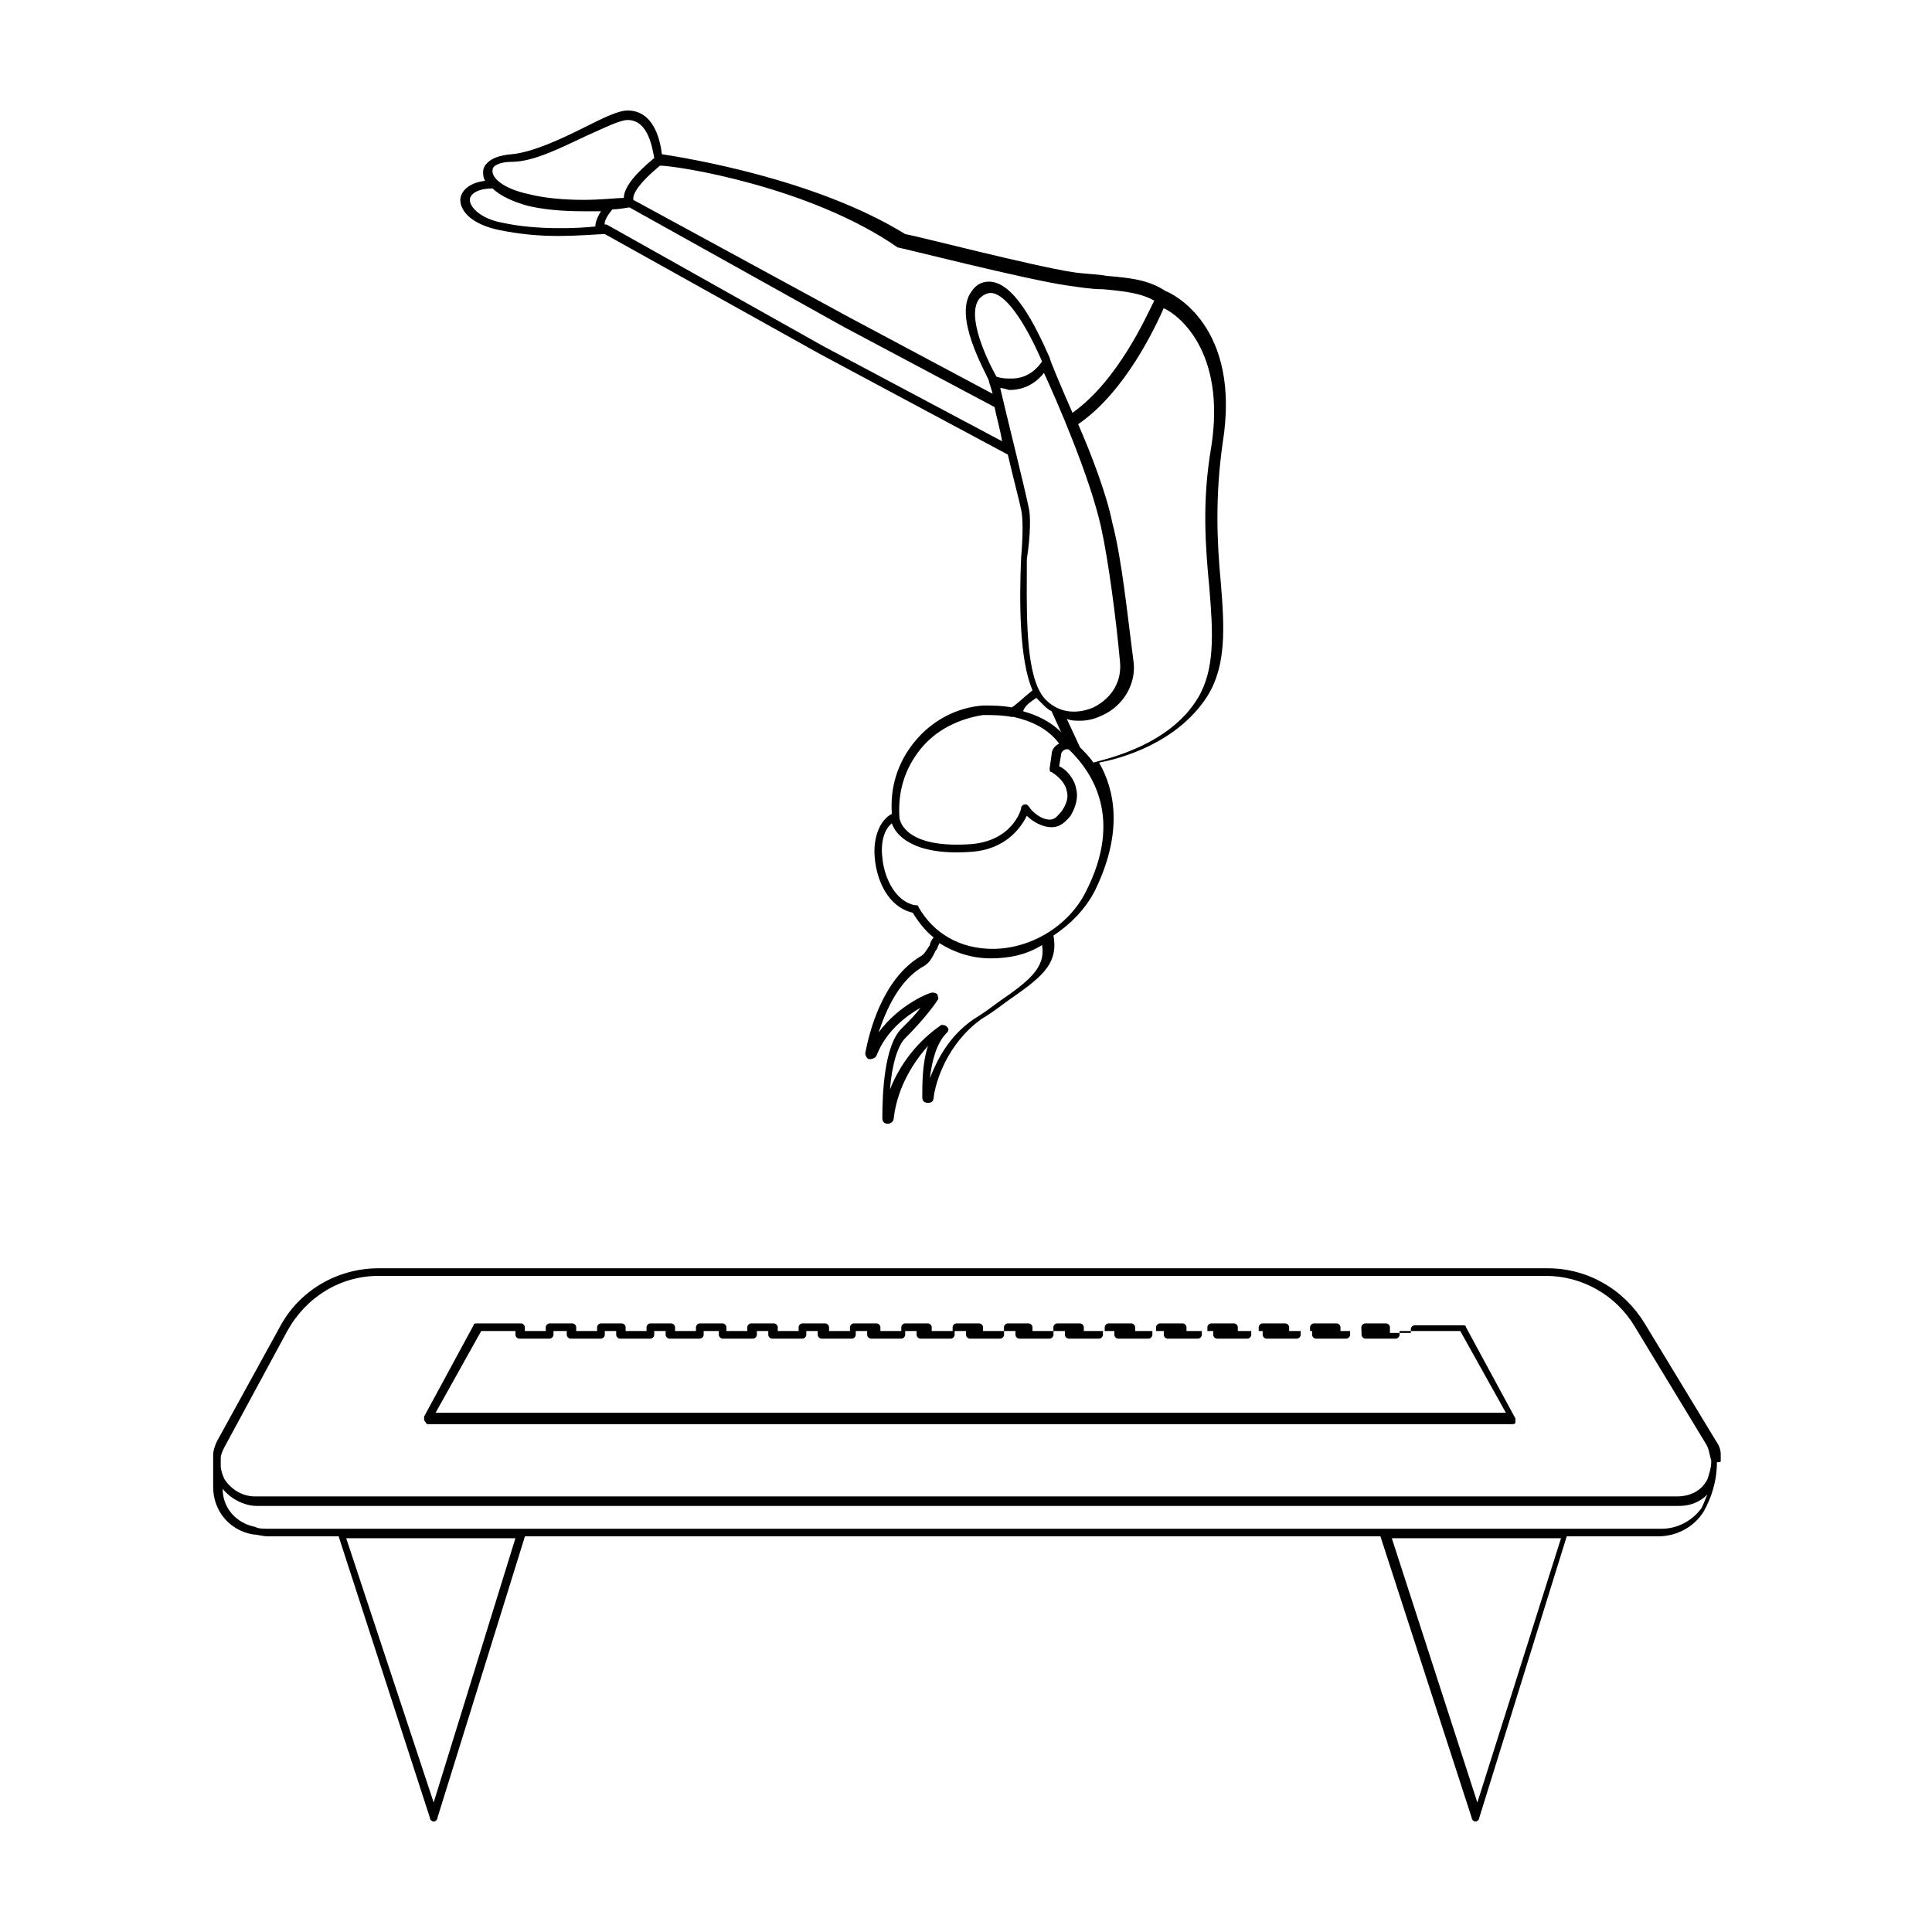<?xml version="1.0" encoding="UTF-8"?>
<!-- Uploaded to: SVG Repo, www.svgrepo.com, Generator: SVG Repo Mixer Tools -->
<svg fill="#000000" width="800px" height="800px" version="1.1" viewBox="144 144 512 512" xmlns="http://www.w3.org/2000/svg">
 <g>
  <path d="m276.57 205.02c5.039 1.008 10.078 1.512 15.113 1.512 6.047 0 11.082-0.504 12.594-0.504l56.93 31.738 49.879 26.703c1.512 6.551 3.023 12.09 3.527 14.609 0.504 2.016 0.504 7.055 0 12.594-0.504 11.586-0.504 27.207 3.023 35.266-2.519 2.016-4.535 4.031-5.543 4.535-2.519-0.504-5.543-0.504-7.559-0.504-7.055 0.504-13.602 4.031-18.137 9.574-4.535 5.543-6.551 12.09-6.047 19.145-3.023 1.512-5.039 6.047-4.535 11.586 0.504 6.047 3.527 13.098 10.078 14.609 1.512 2.519 3.527 5.039 5.543 6.551-0.504 0.504-1.008 1.512-1.008 2.016-1.008 1.512-1.512 2.519-2.519 3.023-10.078 6.047-13.602 20.152-14.609 25.695 0 0.504 0.504 1.512 1.008 1.512 0.504 0 1.512 0 2.016-1.008 2.519-6.551 8.062-10.578 11.586-12.594-1.008 1.512-3.023 3.527-5.039 5.543-4.535 4.535-5.039 17.129-5.039 23.68 0 1.008 0.504 1.512 1.512 1.512 0.504 0 1.512-0.504 1.512-1.512 1.008-8.566 5.543-15.113 9.07-19.145-1.512 4.535-1.512 10.078-1.512 13.602 0 1.008 0.504 1.512 1.512 1.512s1.512-0.504 1.512-1.512c0.504-4.031 3.527-14.105 12.594-20.656 2.519-1.512 4.535-3.023 6.551-4.535 8.566-6.047 14.105-9.574 12.594-17.633 4.535-3.023 8.566-7.055 11.082-12.09 7.559-15.617 5.039-26.703 1.008-33.754 5.543-1.008 20.656-5.039 28.719-17.633 5.039-8.062 4.535-18.137 3.527-30.23-1.008-10.578-1.512-22.672 0.504-36.777 5.039-31.234-13.602-39.801-15.113-40.305-4.535-3.023-9.574-3.527-15.617-4.031-2.519-0.504-6.047-0.504-9.07-1.008-10.078-1.512-41.312-9.574-44.336-10.078-23.676-14.609-57.938-20.152-64.484-21.16-0.504-4.535-2.519-11.586-9.07-11.586-2.519 0-6.551 2.016-11.586 4.535-6.047 3.023-13.602 6.551-19.145 7.055-6.551 0.504-7.559 3.527-7.559 4.535 0 1.008 0 1.512 0.504 2.519-4.535 0.504-6.551 3.023-6.551 5.039 0 3.016 3.023 6.543 10.582 8.055zm85.645 30.734-57.434-32.246h-0.504s-0.504-1.008 2.016-4.031c2.016 0 4.031-0.504 4.535-0.504l56.93 31.738 39.801 21.16c0.504 2.519 1.512 6.047 2.016 9.07zm54.414 42.824c-1.008-5.039-6.047-25.191-7.559-31.738 1.008 0 2.016 0.504 2.519 0.504 4.535 0 7.559-2.519 9.07-4.535 3.023 6.551 12.09 27.207 15.113 40.809 2.016 9.07 4.031 24.688 5.039 35.77 0.504 5.039-2.016 9.574-7.055 12.09-3.527 1.512-8.566 2.016-12.594-2.016-1.008-1.008-1.512-2.016-2.016-3.023-3.527-7.559-3.023-22.672-3.023-34.258 1.008-6.551 1.008-11.59 0.504-13.602zm-8.566-34.766c-2.519-4.535-8.062-16.121-4.535-20.656 1.008-1.008 2.016-1.512 3.023-1.512 3.527 0 8.566 6.551 13.602 18.137-1.008 1.512-3.527 4.535-8.062 4.535-1.508 0-2.516 0-4.027-0.504zm10.582 85.145c0.504 0.504 1.008 1.008 1.512 1.512 1.008 1.008 1.512 1.512 2.519 2.016l2.519 5.543c-3.023-3.023-6.551-4.535-10.078-5.543 0.504-1.512 2.016-2.519 3.527-3.527zm-30.734 13.602c4.031-5.039 10.078-8.062 16.625-9.07 2.016 0 5.039 0 7.559 0.504h0.504c4.535 1.008 9.07 3.023 12.09 7.055-1.008 0.504-2.016 1.512-2.016 3.023l-0.504 3.527c0 0.504 0 1.008 0.504 1.008 0 0 3.527 2.016 4.031 5.039 0.504 1.512 0 3.527-1.512 5.543-1.008 1.008-1.512 2.016-3.023 2.016-2.519 0-5.039-2.519-5.543-3.527-0.504-0.504-0.504-0.504-1.008-0.504-0.504 0-1.008 0.504-1.008 1.008s-2.519 9.07-14.105 9.574c-17.633 1.008-18.137-7.055-18.137-7.055-0.5-7.055 1.512-13.102 5.543-18.141zm20.656 67.008c-2.016 1.512-4.031 3.023-6.551 4.535-6.551 4.535-9.574 10.578-11.586 15.617 0.504-4.031 1.512-9.07 4.535-12.09 0.504-0.504 0.504-1.008 0-1.512-0.504-0.504-1.008-0.504-1.512-0.504-0.504 0.504-9.07 5.543-13.602 17.129 0.504-6.551 2.016-11.586 4.031-13.602 6.047-6.047 8.566-10.078 8.566-10.078 0.504-0.504 0-1.008 0-1.512-0.504-0.504-1.008-0.504-1.512-0.504s-8.566 3.023-14.105 10.578c2.016-6.047 5.543-14.105 12.09-17.633 1.512-1.008 2.016-2.016 3.023-4.031 0.504-0.504 0.504-1.008 1.008-2.016 4.031 2.519 8.566 4.031 13.602 4.031 5.039 0 9.574-1.008 13.602-3.527 1.008 6.051-3.527 9.574-11.59 15.117zm23.176-29.219c-4.535 9.07-14.609 15.113-24.688 15.113-8.566 0-15.617-4.031-19.648-11.082 0-0.504-0.504-0.504-1.008-0.504-5.039-1.008-8.062-7.055-8.566-12.594-0.504-4.031 0.504-7.559 2.519-9.07 1.008 3.023 5.543 8.566 20.656 7.559 9.574-0.504 13.602-6.551 15.113-9.574 1.512 1.512 4.031 3.023 6.551 3.023 1.512 0 3.023-0.504 5.039-3.023 1.512-2.519 2.016-5.039 1.512-7.055-0.504-3.023-3.023-5.543-4.535-6.047l0.504-3.023c0-1.008 1.008-1.512 1.512-1.512 0.504 0 0.504 0 1.008 0.504 5.543 5.543 14.109 17.637 4.031 37.285zm33.25-117.89c-2.519 14.609-1.512 26.703-0.504 37.281 1.008 12.09 1.512 21.664-3.023 29.223-7.559 12.594-24.184 16.121-27.711 17.129-1.008-1.512-2.519-3.023-3.527-4.031l-3.527-7.559c1.008 0.504 2.519 0.504 3.527 0.504 2.016 0 4.031-0.504 6.047-1.512 5.543-2.519 9.07-8.566 8.062-14.609-1.512-11.586-3.023-26.703-5.543-36.273-1.512-7.559-5.543-18.137-9.07-26.199 12.594-8.566 20.656-26.199 22.672-30.73 3.531 1.512 16.629 11.086 12.598 36.777zm-83.125-52.898c0.504 0 34.258 8.566 44.84 10.078 3.527 0.504 6.551 1.008 9.574 1.008 5.543 0.504 10.078 1.008 13.602 3.023-2.016 4.031-9.574 21.16-21.664 29.727-3.527-8.062-6.047-14.105-6.047-14.609-4.031-9.07-9.574-20.152-16.121-20.152-2.016 0-3.527 1.008-4.535 2.519-5.039 6.551 3.527 21.16 4.535 23.68 0 0.504 0.504 1.512 1.008 3.527l-37.785-20.152-57.438-31.242v-0.504c0-1.008 1.008-3.527 7.055-8.566 4.531 0 39.801 5.543 62.977 21.664zm-102.27-22.672c6.047 0 13.602-4.031 20.152-7.055 4.535-2.016 8.566-4.031 10.578-4.031 5.543 0 6.551 7.559 7.055 10.078-5.543 4.535-8.062 8.062-8.062 10.582-2.016 0-6.047 0.504-10.578 0.504-5.543 0-10.578-0.504-14.609-1.512-7.055-1.512-10.078-4.535-9.574-6.551 0-1.008 2.016-2.016 5.039-2.016zm-5.039 7.055c2.016 2.016 5.543 3.527 9.07 4.535 4.031 1.008 9.07 1.512 15.113 1.512h4.535c-1.008 1.512-1.512 3.023-1.512 4.031-4.535 0.504-15.617 1.008-24.688-1.008-5.543-1.008-8.566-4.031-8.566-6.047 0-1.512 2.016-3.023 6.047-3.023z"/>
  <path d="m600.01 530.99v-1.008-0.504c0-1.512-0.504-2.519-1.512-4.031l-18.641-30.73c-5.543-9.07-15.113-14.609-25.695-14.609h-309.84c-11.082 0-21.16 6.047-26.199 15.617l-16.625 30.23c-0.504 1.008-1.008 2.519-1.008 3.527v0.504 2.519 5.543c0 6.551 4.535 11.586 10.578 12.594 1.008 0 2.519 0.504 4.031 0.504h18.641l24.184 74.562c0 0.504 0.504 1.008 1.008 1.008 0.504 0 1.008-0.504 1.008-1.008l23.176-74.562h226.71l24.184 74.562c0 0.504 0.504 1.008 1.008 1.008 0.504 0 1.008-0.504 1.008-1.008l23.176-74.562h24.184c5.039 0 9.574-2.519 12.09-6.551 2.016-3.527 3.527-8.062 3.527-13.098 1.008-0.004 1.008-0.004 1.008-0.508zm-379.88-34.258c5.039-9.07 14.105-14.609 24.184-14.609h309.34c9.574 0 18.641 5.039 23.68 13.602l18.641 30.73c1.008 1.512 1.008 3.023 1.512 4.535v0.504c0 1.512-0.504 3.023-1.008 4.535-1.512 3.023-4.535 4.535-8.062 4.535h-376.85c-3.023 0-6.047-1.512-8.062-4.535-0.504-1.008-1.008-2.519-1.008-3.527v-2.016c0-1.008 0.504-2.016 1.008-3.023zm38.797 124.95-23.176-70.031h44.84zm276.59 0-22.672-70.031h44.84zm48.871-72.551h-369.29c-1.512 0-2.519 0-3.527-0.504-5.039-1.008-8.566-5.039-8.566-10.078 2.016 2.519 5.543 4.535 9.07 4.535h376.85c3.023 0 5.543-1.008 7.559-3.023-0.504 1.008-1.008 2.519-1.512 3.527-2.519 3.527-6.551 5.543-10.578 5.543z"/>
  <path d="m257.42 521.42h287.17c0.504 0 1.008 0 1.008-0.504v-1.008l-13.098-24.184c0-0.504-0.504-0.504-1.008-0.504h-12.594c-0.504 0-1.008 0.504-1.008 1.008v1.008h-5.543l-0.004-1.512c0-0.504-0.504-1.008-1.008-1.008h-5.543c-0.504 0-1.008 0.504-1.008 1.008v1.008h-5.543l0.004-1.008c0-0.504-0.504-1.008-1.008-1.008h-5.039-0.504-0.504c-0.504 0-1.008 0.504-1.008 1.008v1.008h-5.543v-1.008c0-0.504-0.504-1.008-1.008-1.008h-0.504-0.504-5.039c-0.504 0-1.008 0.504-1.008 1.008v1.008h-5.543l0.004-1.008c0-0.504-0.504-1.008-1.008-1.008h-5.039-0.504-0.504c-0.504 0-1.008 0.504-1.008 1.008v1.008h-5.543l0.004-1.008c0-0.504-0.504-1.008-1.008-1.008h-5.039-0.504-0.504c-0.504 0-1.008 0.504-1.008 1.008v1.008h-5.543v-1.008c0-0.504-0.504-1.008-1.008-1.008h-5.039-0.504-0.504c-0.504 0-1.008 0.504-1.008 1.008v1.008h-5.543l0.004-1.008c0-0.504-0.504-1.008-1.008-1.008h-5.039-0.504-0.504c-0.504 0-1.008 0.504-1.008 1.008v1.008h-5.543l0.004-1.008c0-0.504-0.504-1.008-1.008-1.008h-5.543c-0.504 0-1.008 0.504-1.008 1.008v1.008h-5.543v-1.008c0-0.504-0.504-1.008-1.008-1.008h-5.039-0.504-0.504c-0.504 0-1.008 0.504-1.008 1.008v1.008h-5.543l0.004-1.008c0-0.504-0.504-1.008-1.008-1.008h-5.039-0.504-0.504c-0.504 0-1.008 0.504-1.008 1.008v1.008h-5.543l0.004-1.008c0-0.504-0.504-1.008-1.008-1.008h-5.039-0.504-0.504c-0.504 0-1.008 0.504-1.008 1.008v1.008h-5.543v-1.008c0-0.504-0.504-1.008-1.008-1.008h-0.504-0.504-4.031-0.504-0.504c-0.504 0-1.008 0.504-1.008 1.008v1.008h-5.543l0.004-1.008c0-0.504-0.504-1.008-1.008-1.008h-5.039-0.504-0.504c-0.504 0-1.008 0.504-1.008 1.008v1.008h-5.543l0.004-1.008c0-0.504-0.504-1.008-1.008-1.008h-0.504-0.504-4.031-0.504-0.504c-0.504 0-1.008 0.504-1.008 1.008v1.008h-5.543v-1.008c0-0.504-0.504-1.008-1.008-1.008h-4.535-0.504-0.504c-0.504 0-1.008 0.504-1.008 1.008v1.008h-5.543l0.004-1.008c0-0.504-0.504-1.008-1.008-1.008h-0.504-0.504-3.527-0.504-0.504c-0.504 0-1.008 0.504-1.008 1.008v1.008h-5.543l0.004-1.008c0-0.504-0.504-1.008-1.008-1.008h-0.504-0.504-4.031-0.504-0.504c-0.504 0-1.008 0.504-1.008 1.008v1.008h-5.543v-1.008c0-0.504-0.504-1.008-1.008-1.008h-0.504-0.504-10.578c-0.504 0-1.008 0-1.008 0.504l-13.098 24.184v1.008c0.504 0.504 0.504 1.008 1.008 1.008zm14.105-24.688h9.07v1.008c0 0.504 0.504 1.008 1.008 1.008h8.062c0.504 0 1.008-0.504 1.008-1.008v-1.008h3.523v1.008c0 0.504 0.504 1.008 1.008 1.008h8.062c0.504 0 1.008-0.504 1.008-1.008v-1.008h3.023v1.008c0 0.504 0.504 1.008 1.008 1.008h8.062c0.504 0 1.008-0.504 1.008-1.008v-1.008h3.023v1.008c0 0.504 0.504 1.008 1.008 1.008h8.062c0.504 0 1.008-0.504 1.008-1.008v-1.008h4.023v1.008c0 0.504 0.504 1.008 1.008 1.008h8.062c0.504 0 1.008-0.504 1.008-1.008v-1.008h3.023v1.008c0 0.504 0.504 1.008 1.008 1.008h8.062c0.504 0 1.008-0.504 1.008-1.008v-1.008h3.023v1.008c0 0.504 0.504 1.008 1.008 1.008h8.062c0.504 0 1.008-0.504 1.008-1.008v-1.008h3.023v1.008c0 0.504 0.504 1.008 1.008 1.008h8.062c0.504 0 1.008-0.504 1.008-1.008v-1.008h3.023v1.008c0 0.504 0.504 1.008 1.008 1.008h8.062c0.504 0 1.008-0.504 1.008-1.008v-1.008h3.023v1.008c0 0.504 0.504 1.008 1.008 1.008h8.062c0.504 0 1.008-0.504 1.008-1.008v-1.008h3.023v1.008c0 0.504 0.504 1.008 1.008 1.008h8.062c0.504 0 1.008-0.504 1.008-1.008v-1.008h3.023v1.008c0 0.504 0.504 1.008 1.008 1.008h8.062c0.504 0 1.008-0.504 1.008-1.008v-1.008h3.023v1.008c0 0.504 0.504 1.008 1.008 1.008h8.062c0.504 0 1.008-0.504 1.008-1.008v-1.008h3.023v1.008c0 0.504 0.504 1.008 1.008 1.008h8.062c0.504 0 1.008-0.504 1.008-1.008v-1.008h3.023v1.008c0 0.504 0.504 1.008 1.008 1.008h8.062c0.504 0 1.008-0.504 1.008-1.008v-1.008h3.023v1.008c0 0.504 0.504 1.008 1.008 1.008h8.062c0.504 0 1.008-0.504 1.008-1.008v-1.008h3.023v1.008c0 0.504 0.504 1.008 1.008 1.008h8.062c0.504 0 1.008-0.504 1.008-1.008v-1.008h3.023v1.008c0 0.504 0.504 1.008 1.008 1.008h8.062c0.504 0 1.008-0.504 1.008-1.008v-1.008h16.086l12.09 21.664h-283.64z"/>
 </g>
</svg>